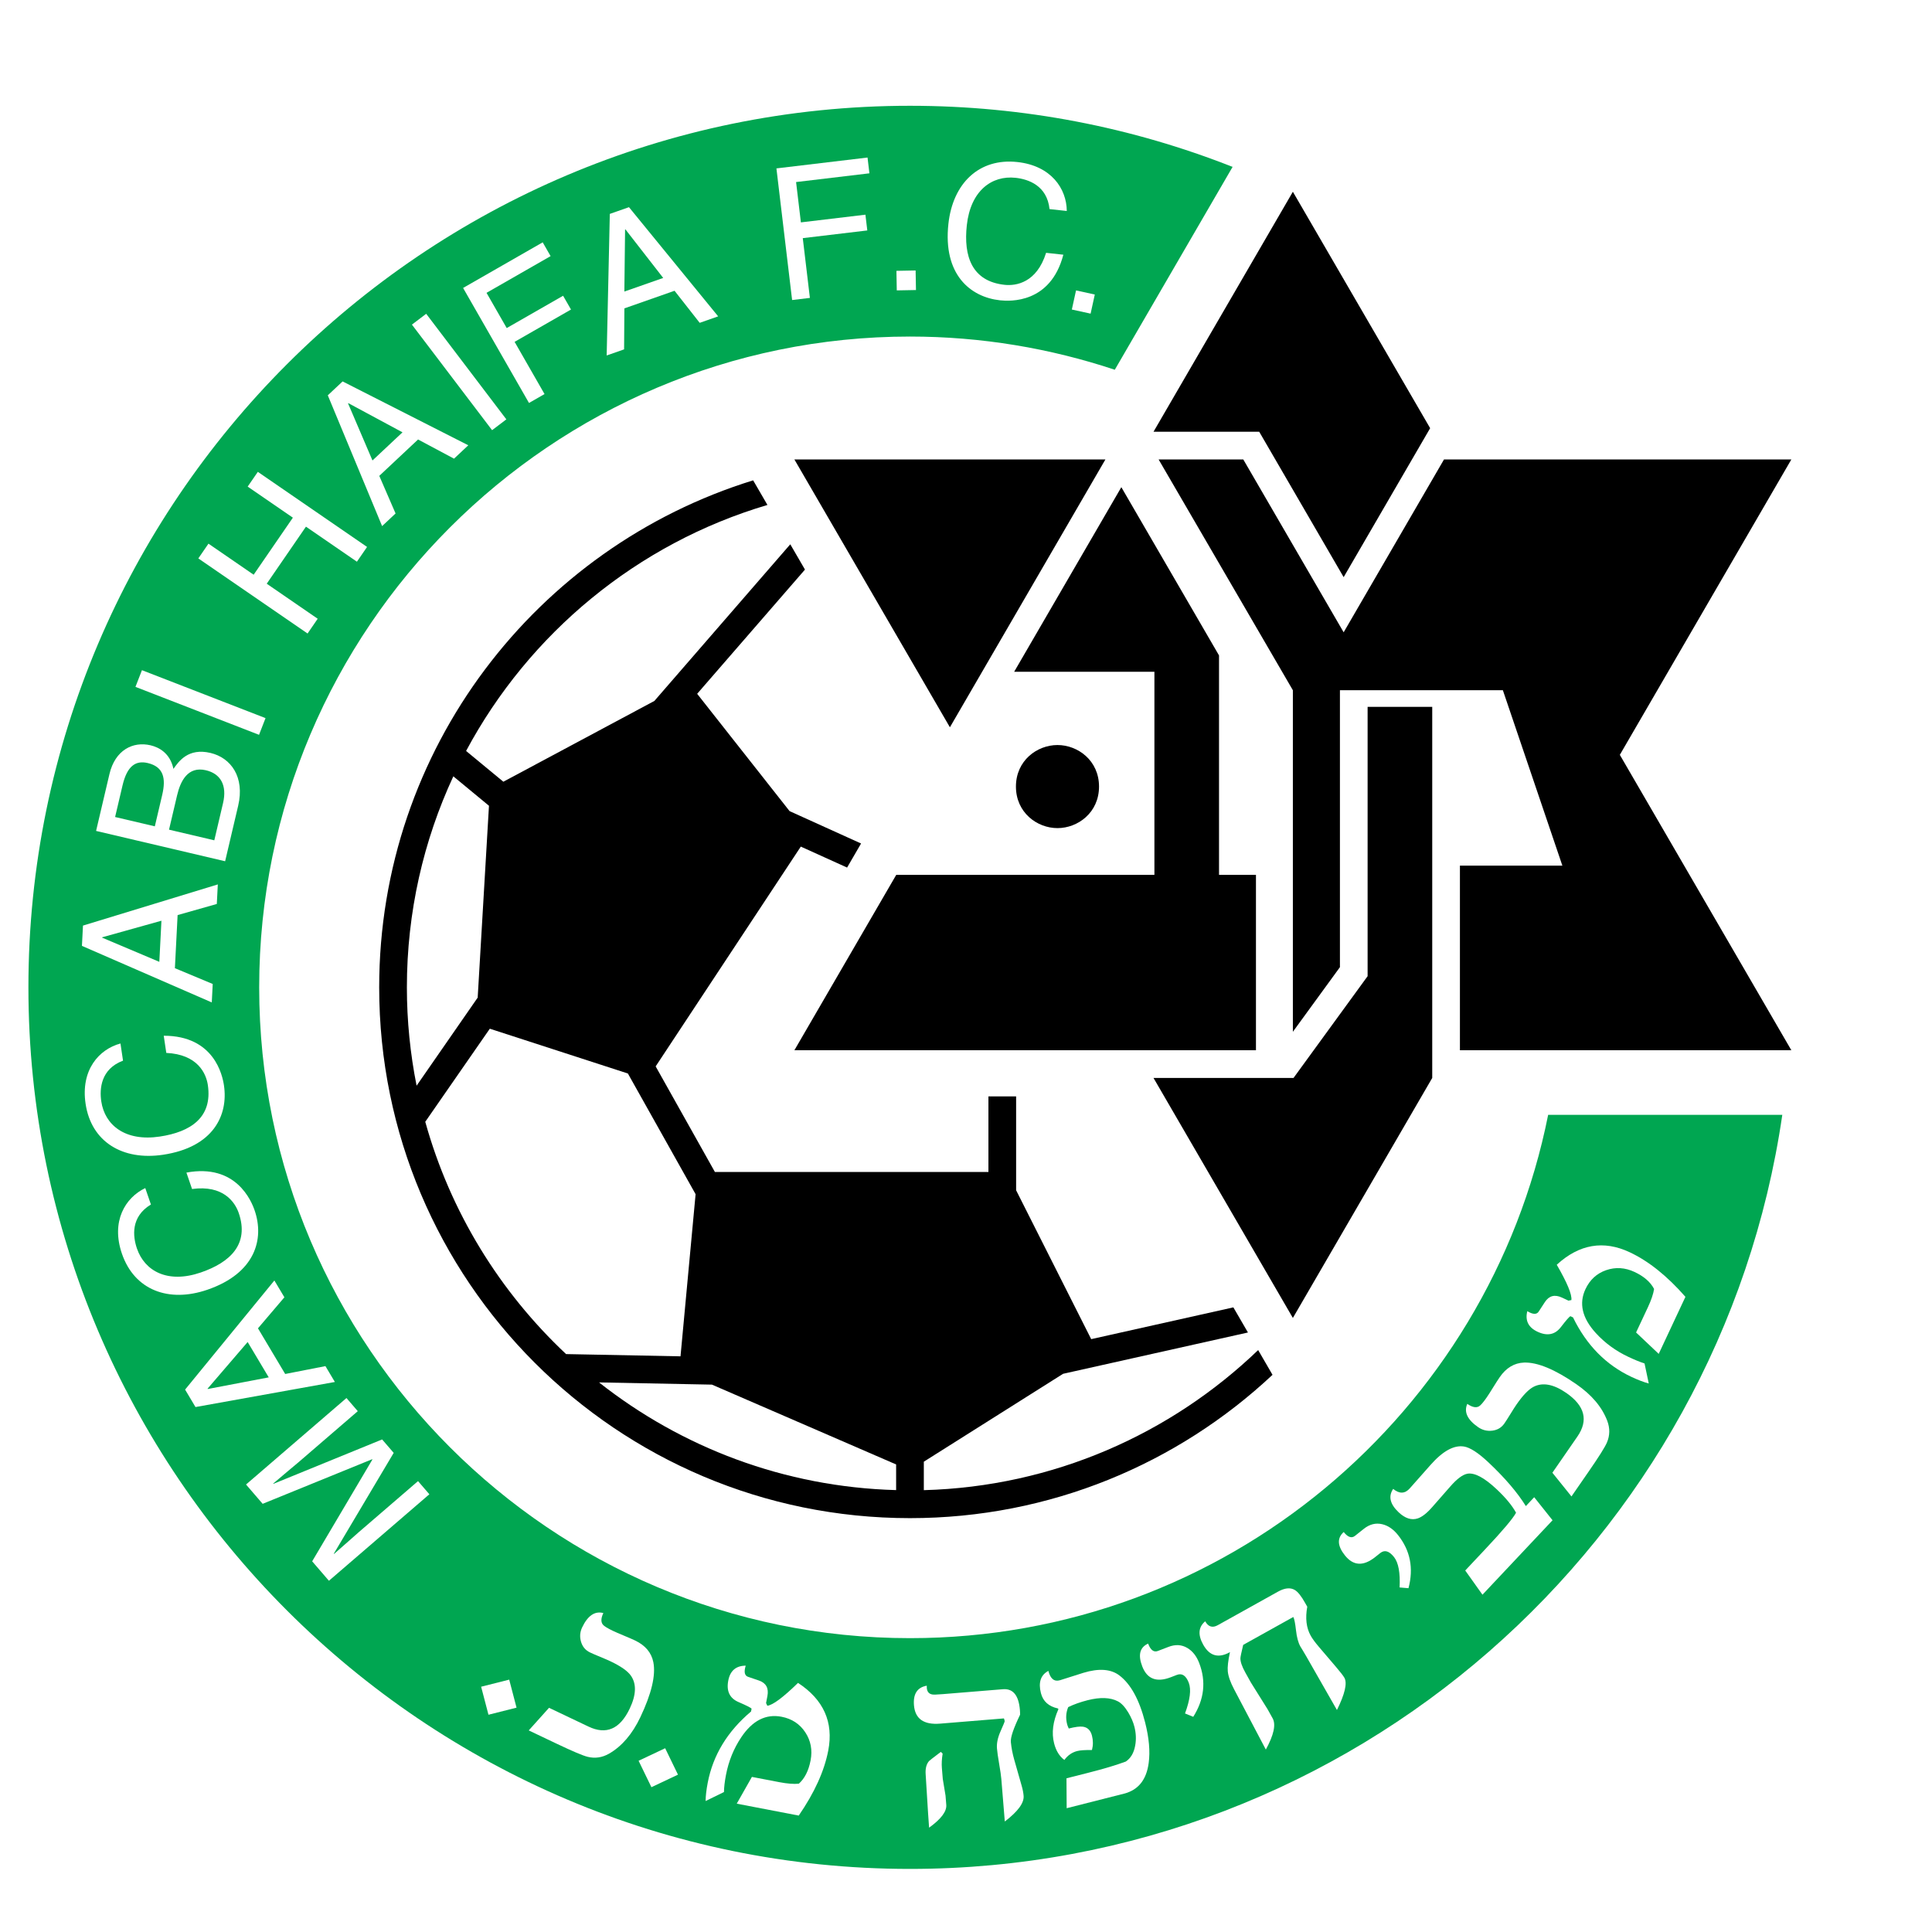 <?xml version="1.0" encoding="utf-8"?>
<!-- Generator: Adobe Illustrator 13.0.0, SVG Export Plug-In . SVG Version: 6.00 Build 14948)  -->
<!DOCTYPE svg PUBLIC "-//W3C//DTD SVG 1.0//EN" "http://www.w3.org/TR/2001/REC-SVG-20010904/DTD/svg10.dtd">
<svg version="1.0" id="Layer_1" xmlns="http://www.w3.org/2000/svg" xmlns:xlink="http://www.w3.org/1999/xlink" x="0px" y="0px"
	 width="192.756px" height="192.756px" viewBox="0 0 192.756 192.756" enable-background="new 0 0 192.756 192.756"
	 xml:space="preserve">
<g>
	<polygon fill-rule="evenodd" clip-rule="evenodd" fill="#FFFFFF" points="0,0 192.756,0 192.756,192.756 0,192.756 0,0 	"/>
	<path fill-rule="evenodd" clip-rule="evenodd" fill="#FFFFFF" d="M169.066,75.312l20.854-35.918H148.21l-19.22-33.1l-17.768,30.599
		c-6.43-2.138-13.295-3.313-20.434-3.313c-35.802,0-64.93,29.127-64.93,64.931c0,35.801,29.127,64.93,64.93,64.93
		c31.449,0,57.74-22.479,63.67-52.209h35.462L169.066,75.312L169.066,75.312z"/>
	<path fill-rule="evenodd" clip-rule="evenodd" fill="#00A651" d="M154.459,111.23c-5.931,29.73-32.222,52.209-63.67,52.209
		c-35.802,0-64.93-29.129-64.93-64.93c0-35.804,29.127-64.931,64.93-64.931c7.139,0,14.004,1.175,20.434,3.313l11.752-20.239
		c-9.973-3.935-20.831-6.098-32.186-6.098c-48.498,0-87.954,39.456-87.954,87.955c0,48.496,39.456,87.953,87.954,87.953
		c44.178,0,80.848-32.742,87.031-75.232H154.459L154.459,111.23z"/>
	<path fill-rule="evenodd" clip-rule="evenodd" d="M105.505,82.621c2.037,0,4.145-1.55,4.145-4.144c0-2.595-2.107-4.145-4.145-4.145
		s-4.145,1.55-4.145,4.145C101.36,81.07,103.468,82.621,105.505,82.621L105.505,82.621z"/>
	<polygon fill-rule="evenodd" clip-rule="evenodd" points="128.99,19.132 115.086,43.077 125.633,43.077 134.056,57.583 
		142.479,43.077 142.686,42.719 128.99,19.132 	"/>
	<polygon fill-rule="evenodd" clip-rule="evenodd" points="79.257,45.84 94.772,72.561 110.287,45.84 79.257,45.84 	"/>
	<polygon fill-rule="evenodd" clip-rule="evenodd" points="178.723,45.84 144.068,45.84 134.056,63.085 124.043,45.84 
		115.595,45.84 128.99,68.865 128.99,102.941 133.685,96.495 133.685,68.865 149.942,68.865 155.878,86.363 145.657,86.363 
		145.657,104.783 178.723,104.783 161.611,75.312 178.723,45.84 	"/>
	<polygon fill-rule="evenodd" clip-rule="evenodd" points="121.622,87.285 121.622,65.392 111.876,48.606 101.183,67.023 
		115.176,67.023 115.176,87.285 89.418,87.285 79.257,104.783 125.307,104.783 125.307,87.285 121.622,87.285 	"/>
	<polygon fill-rule="evenodd" clip-rule="evenodd" points="136.447,70.522 136.447,97.393 129.055,107.547 115.086,107.547 
		128.99,131.492 142.894,107.547 142.894,70.522 136.447,70.522 	"/>
	<path fill-rule="evenodd" clip-rule="evenodd" d="M125.527,134.697c-8.715,8.367-20.434,13.625-33.357,13.977v-2.84l13.896-8.77
		l18.442-4.121l-1.455-2.506l-14.184,3.17l-7.49-14.854v-9.365h-2.763v7.539H71.325l-5.91-10.533l14.481-21.929l4.618,2.092
		l1.395-2.401l-7.132-3.23l-9.222-11.705l10.757-12.393l-1.466-2.524l-13.56,15.63L50.22,77.993l-3.718-3.07
		c6.278-11.736,17.081-20.701,30.065-24.544l-1.292-2.226l-0.133-0.229c-21.605,6.674-37.31,26.788-37.31,50.586
		c0,29.246,23.71,52.955,52.957,52.955c13.992,0,26.707-5.434,36.171-14.299L125.527,134.697L125.527,134.697z"/>
	<path fill-rule="evenodd" clip-rule="evenodd" fill="#FFFFFF" d="M40.595,98.51c0-7.516,1.661-14.65,4.634-21.056l3.556,2.937
		l-1.126,19.14l-6.095,8.789C40.932,105.145,40.595,101.867,40.595,98.51L40.595,98.51z"/>
	<path fill-rule="evenodd" clip-rule="evenodd" fill="#FFFFFF" d="M42.429,111.92l6.44-9.285l13.775,4.469l6.756,12.041
		l-1.505,16.176l-11.416-0.223C49.86,128.885,44.925,120.908,42.429,111.92L42.429,111.92z"/>
	<path fill-rule="evenodd" clip-rule="evenodd" fill="#FFFFFF" d="M89.407,148.668c-11.168-0.305-21.433-4.27-29.64-10.744
		l11.264,0.221l18.376,7.963V148.668L89.407,148.668z"/>
	<polygon fill-rule="evenodd" clip-rule="evenodd" fill="#FFFFFF" points="51.535,170.373 48.735,171.08 48.003,168.285 
		50.804,167.578 51.535,170.373 	"/>
	<polygon fill-rule="evenodd" clip-rule="evenodd" fill="#FFFFFF" points="67.641,177.057 64.992,178.309 63.713,175.672 
		66.363,174.422 67.641,177.057 	"/>
	<path fill-rule="evenodd" clip-rule="evenodd" fill="#FFFFFF" d="M63.882,171.336c-0.802,1.682-1.841,2.893-3.118,3.629
		c-0.686,0.391-1.397,0.496-2.137,0.312c-0.473-0.115-1.518-0.559-3.133-1.328l-2.742-1.305l2.025-2.256l3.939,1.875
		c1.769,0.844,3.139,0.246,4.109-1.791c0.66-1.387,0.694-2.488,0.104-3.311c-0.328-0.455-1-0.926-2.018-1.41
		c-0.226-0.107-0.567-0.256-1.022-0.443c-0.456-0.186-0.797-0.334-1.023-0.443c-0.453-0.215-0.751-0.57-0.897-1.064
		c-0.145-0.496-0.108-0.975,0.111-1.434c0.562-1.18,1.267-1.656,2.116-1.432c-0.239,0.502-0.257,0.885-0.053,1.148
		c0.116,0.154,0.454,0.363,1.015,0.631c0.243,0.115,0.611,0.275,1.102,0.479c0.491,0.205,0.858,0.363,1.102,0.48
		c1.023,0.486,1.631,1.211,1.822,2.168C65.438,167.148,65.003,168.98,63.882,171.336L63.882,171.336z"/>
	<path fill-rule="evenodd" clip-rule="evenodd" fill="#FFFFFF" d="M82.636,174.648c-0.393,2.049-1.375,4.211-2.946,6.492
		l-6.185-1.188l1.513-2.67l2.737,0.525c0.793,0.152,1.441,0.203,1.945,0.152c0.584-0.52,0.975-1.295,1.172-2.322
		c0.199-1.035,0.022-1.971-0.531-2.807c-0.552-0.836-1.343-1.354-2.374-1.551c-1.559-0.299-2.896,0.383-4.008,2.043
		c-0.755,1.127-1.265,2.383-1.53,3.768c-0.125,0.652-0.192,1.221-0.199,1.703l-1.832,0.896c0.007-0.52,0.078-1.127,0.211-1.822
		c0.529-2.762,1.97-5.131,4.323-7.111l0.053-0.277c-0.055-0.094-0.488-0.312-1.298-0.662c-0.887-0.379-1.229-1.094-1.028-2.143
		c0.188-0.988,0.769-1.484,1.741-1.49c-0.193,0.621-0.117,0.992,0.23,1.111l1.094,0.373c0.71,0.248,0.99,0.762,0.84,1.547
		l-0.134,0.699l0.125,0.27c0.551-0.066,1.572-0.828,3.064-2.281C82.172,169.574,83.178,171.822,82.636,174.648L82.636,174.648z"/>
	<path fill-rule="evenodd" clip-rule="evenodd" fill="#FFFFFF" d="M101.771,171.084c-0.658,1.361-0.964,2.27-0.917,2.725
		c0.057,0.582,0.168,1.164,0.334,1.746l0.749,2.629c0.103,0.361,0.165,0.689,0.189,0.986c0.059,0.707-0.567,1.561-1.877,2.561
		l-0.346-4.238c-0.027-0.332-0.1-0.836-0.217-1.512s-0.189-1.189-0.219-1.539c-0.041-0.512,0.077-1.082,0.357-1.709
		c0.279-0.627,0.417-0.965,0.413-1.01c-0.006-0.07-0.031-0.164-0.076-0.277l-6.367,0.521c-1.627,0.133-2.497-0.479-2.607-1.834
		c-0.093-1.135,0.333-1.785,1.276-1.951c-0.002,0.088-0.001,0.162,0.004,0.223c0.03,0.375,0.211,0.594,0.541,0.652
		c0.128,0.025,0.479,0.016,1.053-0.033l5.997-0.49c1.014-0.084,1.579,0.609,1.699,2.078
		C101.771,170.781,101.776,170.939,101.771,171.084L101.771,171.084z M94.046,174.959c-0.084,0.539-0.109,1.014-0.075,1.424
		c0.038,0.457,0.067,0.824,0.09,1.1l0.275,1.666c0.045,0.564,0.07,0.873,0.074,0.926c0.053,0.652-0.518,1.41-1.714,2.273
		c-0.021-0.143-0.135-1.918-0.343-5.332c-0.039-0.582,0.076-1.023,0.347-1.324c0.032-0.039,0.422-0.342,1.17-0.908L94.046,174.959
		L94.046,174.959z"/>
	<path fill-rule="evenodd" clip-rule="evenodd" fill="#FFFFFF" d="M114.249,171.846c0.393,1.547,0.512,2.895,0.357,4.039
		c-0.222,1.686-1.041,2.707-2.461,3.068l-5.723,1.453l-0.02-2.984l2.252-0.572c1.501-0.381,2.724-0.748,3.667-1.1
		c0.491-0.33,0.803-0.857,0.935-1.582c0.115-0.609,0.09-1.238-0.074-1.887c-0.118-0.465-0.323-0.939-0.614-1.428
		c-0.337-0.557-0.682-0.928-1.034-1.109c-0.752-0.396-1.761-0.434-3.026-0.113c-0.726,0.186-1.369,0.414-1.932,0.688
		c-0.225,0.541-0.261,1.111-0.107,1.715c0.026,0.105,0.08,0.244,0.162,0.42c0.646-0.164,1.119-0.225,1.419-0.18
		c0.464,0.068,0.764,0.369,0.898,0.9c0.122,0.48,0.121,0.957-0.002,1.424c-0.691-0.006-1.182,0.027-1.471,0.102
		c-0.517,0.131-0.944,0.428-1.282,0.891c-0.495-0.365-0.837-0.922-1.027-1.672c-0.261-1.027-0.117-2.158,0.432-3.393l-0.045-0.072
		c-0.925-0.201-1.491-0.711-1.699-1.529c-0.272-1.07-0.025-1.811,0.743-2.221c0.202,0.795,0.591,1.104,1.168,0.93l2.33-0.738
		c1.541-0.467,2.735-0.381,3.584,0.26C112.816,168.02,113.673,169.582,114.249,171.846L114.249,171.846z"/>
	<path fill-rule="evenodd" clip-rule="evenodd" fill="#FFFFFF" d="M119.644,165.92c0.704,1.836,0.507,3.625-0.594,5.367
		l-0.821-0.336c0.506-1.373,0.632-2.391,0.377-3.057c-0.278-0.723-0.675-0.986-1.19-0.789l-0.608,0.234
		c-1.412,0.543-2.36,0.18-2.847-1.086c-0.438-1.141-0.243-1.896,0.585-2.271c0.246,0.645,0.568,0.891,0.967,0.738l1.066-0.41
		c0.686-0.264,1.311-0.229,1.875,0.104C118.979,164.723,119.376,165.223,119.644,165.92L119.644,165.92z"/>
	<path fill-rule="evenodd" clip-rule="evenodd" fill="#FFFFFF" d="M139.478,153.15c1.226,1.543,1.574,3.312,1.046,5.305
		l-0.885-0.074c0.071-1.465-0.114-2.477-0.559-3.035c-0.483-0.609-0.939-0.742-1.371-0.4l-0.508,0.404
		c-1.18,0.938-2.188,0.879-3.022-0.172c-0.753-0.949-0.792-1.725-0.117-2.328c0.414,0.521,0.788,0.65,1.12,0.387l0.893-0.709
		c0.573-0.455,1.179-0.607,1.816-0.459C138.483,152.205,139.013,152.566,139.478,153.15L139.478,153.15z"/>
	<path fill-rule="evenodd" clip-rule="evenodd" fill="#FFFFFF" d="M130.426,160.303c-0.209,1.143-0.096,2.105,0.342,2.889
		c0.165,0.299,0.441,0.674,0.828,1.127l1.656,1.941c0.476,0.557,0.769,0.934,0.878,1.131c0.301,0.541,0.053,1.613-0.743,3.217
		l-3.083-5.395c-0.101-0.18-0.214-0.373-0.342-0.578c-0.129-0.205-0.202-0.328-0.225-0.367c-0.214-0.381-0.358-0.924-0.436-1.623
		c-0.078-0.697-0.167-1.137-0.267-1.318l-5,2.783c-0.183,0.76-0.275,1.201-0.277,1.326c-0.009,0.354,0.153,0.828,0.485,1.424
		l0.562,1.01l1.657,2.65c0.183,0.33,0.353,0.635,0.51,0.916c0.345,0.621,0.119,1.66-0.678,3.119l-3.162-6.006
		c-0.373-0.707-0.584-1.303-0.633-1.791c-0.042-0.418,0.03-1.061,0.216-1.924c-1.146,0.639-2.037,0.391-2.67-0.746
		c-0.546-0.98-0.479-1.758,0.199-2.33c0.308,0.551,0.726,0.682,1.252,0.389l6.009-3.346c0.676-0.377,1.236-0.432,1.682-0.166
		c0.306,0.18,0.65,0.613,1.034,1.303L130.426,160.303L130.426,160.303z"/>
	<path fill-rule="evenodd" clip-rule="evenodd" fill="#FFFFFF" d="M157.276,138.105c1.531,1.059,2.559,2.277,3.082,3.656
		c0.276,0.738,0.265,1.457-0.034,2.158c-0.189,0.449-0.794,1.41-1.812,2.883l-1.727,2.498l-1.903-2.365l2.492-3.605
		c1.119-1.619,0.753-3.07-1.101-4.352c-1.261-0.873-2.345-1.08-3.252-0.625c-0.503,0.254-1.077,0.848-1.722,1.779
		c-0.143,0.207-0.344,0.521-0.603,0.943c-0.26,0.422-0.46,0.736-0.604,0.943c-0.286,0.414-0.688,0.654-1.203,0.719
		c-0.517,0.062-0.985-0.051-1.408-0.344c-1.084-0.748-1.446-1.523-1.089-2.328c0.472,0.326,0.854,0.412,1.149,0.256
		c0.173-0.09,0.436-0.391,0.788-0.9c0.154-0.223,0.37-0.559,0.649-1.012c0.28-0.451,0.497-0.789,0.65-1.01
		c0.645-0.934,1.455-1.418,2.431-1.455C153.394,135.902,155.132,136.623,157.276,138.105L157.276,138.105z"/>
	<path fill-rule="evenodd" clip-rule="evenodd" fill="#FFFFFF" d="M153.067,149.377l1.831,2.299l-6.992,7.428l-1.72-2.416
		l1.953-2.076c1.784-1.895,2.823-3.125,3.118-3.688c-0.393-0.717-1.033-1.492-1.921-2.328c-1.243-1.172-2.225-1.691-2.94-1.562
		c-0.47,0.09-1.034,0.512-1.692,1.264l-1.774,2.023c-0.554,0.641-1.051,1.031-1.491,1.174c-0.616,0.199-1.246-0.004-1.889-0.607
		c-0.87-0.82-1.054-1.6-0.553-2.34c0.624,0.514,1.181,0.492,1.667-0.064l2.051-2.316c1.22-1.389,2.332-2.004,3.337-1.85
		c0.614,0.096,1.433,0.625,2.456,1.588c1.639,1.543,2.881,2.996,3.727,4.357L153.067,149.377L153.067,149.377z"/>
	<path fill-rule="evenodd" clip-rule="evenodd" fill="#FFFFFF" d="M162.59,124.934c1.888,0.885,3.743,2.369,5.566,4.451
		l-2.666,5.691l-2.258-2.135l1.175-2.506c0.34-0.727,0.547-1.338,0.622-1.834c-0.359-0.689-1.009-1.256-1.949-1.697
		c-0.948-0.443-1.893-0.504-2.831-0.18c-0.938,0.324-1.628,0.957-2.068,1.896c-0.667,1.424-0.328,2.875,1.016,4.359
		c0.912,1.004,2.007,1.807,3.288,2.406c0.603,0.283,1.133,0.5,1.591,0.648l0.421,1.998c-0.502-0.135-1.075-0.354-1.718-0.654
		c-2.547-1.193-4.494-3.174-5.839-5.938l-0.257-0.121c-0.103,0.031-0.422,0.395-0.957,1.09c-0.584,0.76-1.361,0.914-2.329,0.459
		c-0.912-0.428-1.252-1.111-1.019-2.053c0.553,0.338,0.93,0.354,1.132,0.049l0.631-0.967c0.412-0.625,0.979-0.771,1.7-0.434
		l0.643,0.303l0.293-0.057c0.069-0.549-0.417-1.725-1.46-3.525C157.561,124.131,159.984,123.713,162.59,124.934L162.59,124.934z"/>
	<path fill-rule="evenodd" clip-rule="evenodd" fill="#FFFFFF" d="M35.696,140.793l-5.917,5.098
		c-0.293,0.252-1.587,1.318-2.522,2.123l0.024,0.027l10.844-4.428l1.154,1.34l-5.974,10.055l0.024,0.027
		c0.921-0.793,2.167-1.914,2.46-2.166l5.918-5.098l1.13,1.312l-10.021,8.631l-1.671-1.941l6.008-10.156l-0.024-0.029l-10.924,4.449
		l-1.659-1.926l10.021-8.629L35.696,140.793L35.696,140.793z"/>
	<path fill-rule="evenodd" clip-rule="evenodd" fill="#FFFFFF" d="M15.057,120.174c-2.034,1.223-1.807,3.189-1.394,4.393
		c0.777,2.264,3.078,3.52,6.37,2.389c2.944-1.01,4.851-2.832,3.786-5.934c-0.377-1.098-1.551-2.818-4.658-2.395l-0.562-1.637
		c4.96-0.924,6.485,2.838,6.808,3.777c0.975,2.84,0.084,6.262-4.724,7.912c-3.85,1.32-7.269,0.041-8.519-3.6
		c-1.106-3.223,0.323-5.584,2.33-6.545L15.057,120.174L15.057,120.174z"/>
	<path fill-rule="evenodd" clip-rule="evenodd" fill="#FFFFFF" d="M12.274,105.822c-2.222,0.834-2.356,2.811-2.169,4.066
		c0.353,2.369,2.387,4.021,5.83,3.508c3.079-0.459,5.284-1.904,4.801-5.146c-0.171-1.148-1.013-3.053-4.145-3.201l-0.255-1.713
		c5.046-0.006,5.862,3.969,6.008,4.953c0.443,2.971-1.054,6.172-6.082,6.922c-4.026,0.6-7.156-1.281-7.723-5.088
		c-0.502-3.371,1.333-5.432,3.48-6.014L12.274,105.822L12.274,105.822z"/>
	<path fill-rule="evenodd" clip-rule="evenodd" fill="#FFFFFF" d="M15.896,95.963l-5.705-2.412l0.002-0.037l5.913-1.653
		L15.896,95.963L15.896,95.963z M17.72,91.298l3.911-1.109l0.1-1.95L8.279,92.346L8.175,94.37l12.954,5.642l0.094-1.84l-3.774-1.576
		L17.72,91.298L17.72,91.298z"/>
	<path fill-rule="evenodd" clip-rule="evenodd" fill="#FFFFFF" d="M26.812,137.42l-6.084,1.162l-0.019-0.033l3.999-4.656
		L26.812,137.42L26.812,137.42z M25.738,132.527l2.636-3.096l-1-1.676l-8.907,10.885l1.038,1.742l13.906-2.502l-0.943-1.582
		l-4.014,0.785L25.738,132.527L25.738,132.527z"/>
	<path fill-rule="evenodd" clip-rule="evenodd" fill="#FFFFFF" d="M11.484,81.513l0.742-3.156c0.455-1.937,1.309-2.512,2.51-2.229
		c1.578,0.371,1.84,1.511,1.448,3.178l-0.737,3.138L11.484,81.513L11.484,81.513z M22.461,85.927l1.302-5.541
		c0.67-2.851-0.711-4.784-2.773-5.268c-2.206-0.518-3.147,0.831-3.686,1.594c-0.331-1.572-1.442-2.155-2.285-2.354
		c-1.757-0.413-3.536,0.475-4.101,2.877l-1.332,5.667L22.461,85.927L22.461,85.927z M16.863,82.776l0.805-3.424
		c0.333-1.417,1.066-2.929,2.877-2.503c1.435,0.337,2.134,1.466,1.708,3.277l-0.872,3.712L16.863,82.776L16.863,82.776z"/>
	<polygon fill-rule="evenodd" clip-rule="evenodd" fill="#FFFFFF" points="26.492,71.647 25.845,73.313 13.515,68.53 14.162,66.864 
		26.492,71.647 	"/>
	<polygon fill-rule="evenodd" clip-rule="evenodd" fill="#FFFFFF" points="24.711,48.549 25.724,47.076 36.622,54.568 35.61,56.041 
		30.525,52.545 26.612,58.237 31.697,61.733 30.686,63.205 19.787,55.713 20.799,54.241 25.307,57.34 29.22,51.648 24.711,48.549 	
		"/>
	<path fill-rule="evenodd" clip-rule="evenodd" fill="#FFFFFF" d="M37.162,45.942l-2.436-5.694l0.026-0.025l5.406,2.91
		L37.162,45.942L37.162,45.942z M41.711,43.847l3.587,1.914l1.424-1.335l-12.54-6.371l-1.478,1.386l5.419,13.048l1.343-1.26
		l-1.625-3.752L41.711,43.847L41.711,43.847z"/>
	<path fill-rule="evenodd" clip-rule="evenodd" fill="#FFFFFF" d="M62.292,29.089l0.072-6.193l0.034-0.012l3.77,4.846L62.292,29.089
		L62.292,29.089z M67.3,29.01l2.509,3.199l1.842-0.646L62.753,20.67l-1.912,0.671l-0.313,14.125l1.738-0.61l0.029-4.09L67.3,29.01
		L67.3,29.01z"/>
	<polygon fill-rule="evenodd" clip-rule="evenodd" fill="#FFFFFF" points="50.519,41.839 49.096,42.919 41.098,32.387 
		42.521,31.307 50.519,41.839 	"/>
	<polygon fill-rule="evenodd" clip-rule="evenodd" fill="#FFFFFF" points="54.328,39.316 52.778,40.204 46.203,28.729 
		54.145,24.178 54.933,25.553 48.541,29.216 50.555,32.731 56.18,29.508 56.968,30.882 51.342,34.106 54.328,39.316 	"/>
	<polygon fill-rule="evenodd" clip-rule="evenodd" fill="#FFFFFF" points="80.803,29.722 79.029,29.934 77.464,16.801 
		86.554,15.717 86.741,17.291 79.425,18.163 79.905,22.187 86.343,21.419 86.531,22.992 80.093,23.759 80.803,29.722 	"/>
	<path fill-rule="evenodd" clip-rule="evenodd" fill="#FFFFFF" d="M104.712,20.862c-0.245-2.355-2.122-2.985-3.386-3.122
		c-2.381-0.258-4.494,1.288-4.868,4.741c-0.334,3.088,0.506,5.583,3.766,5.936c1.153,0.125,3.209-0.207,4.145-3.192l1.721,0.187
		c-1.27,4.875-5.322,4.658-6.311,4.551c-2.985-0.324-5.705-2.583-5.157-7.625c0.438-4.038,3.048-6.587,6.876-6.172
		c3.388,0.368,4.918,2.664,4.936,4.884L104.712,20.862L104.712,20.862z"/>
	<polygon fill-rule="evenodd" clip-rule="evenodd" fill="#FFFFFF" points="91.387,28.937 89.472,28.973 89.436,27.021 
		91.351,26.985 91.387,28.937 	"/>
	<polygon fill-rule="evenodd" clip-rule="evenodd" fill="#FFFFFF" points="108.81,31.292 106.938,30.882 107.356,28.975 
		109.228,29.385 108.81,31.292 	"/>
</g>
</svg>
